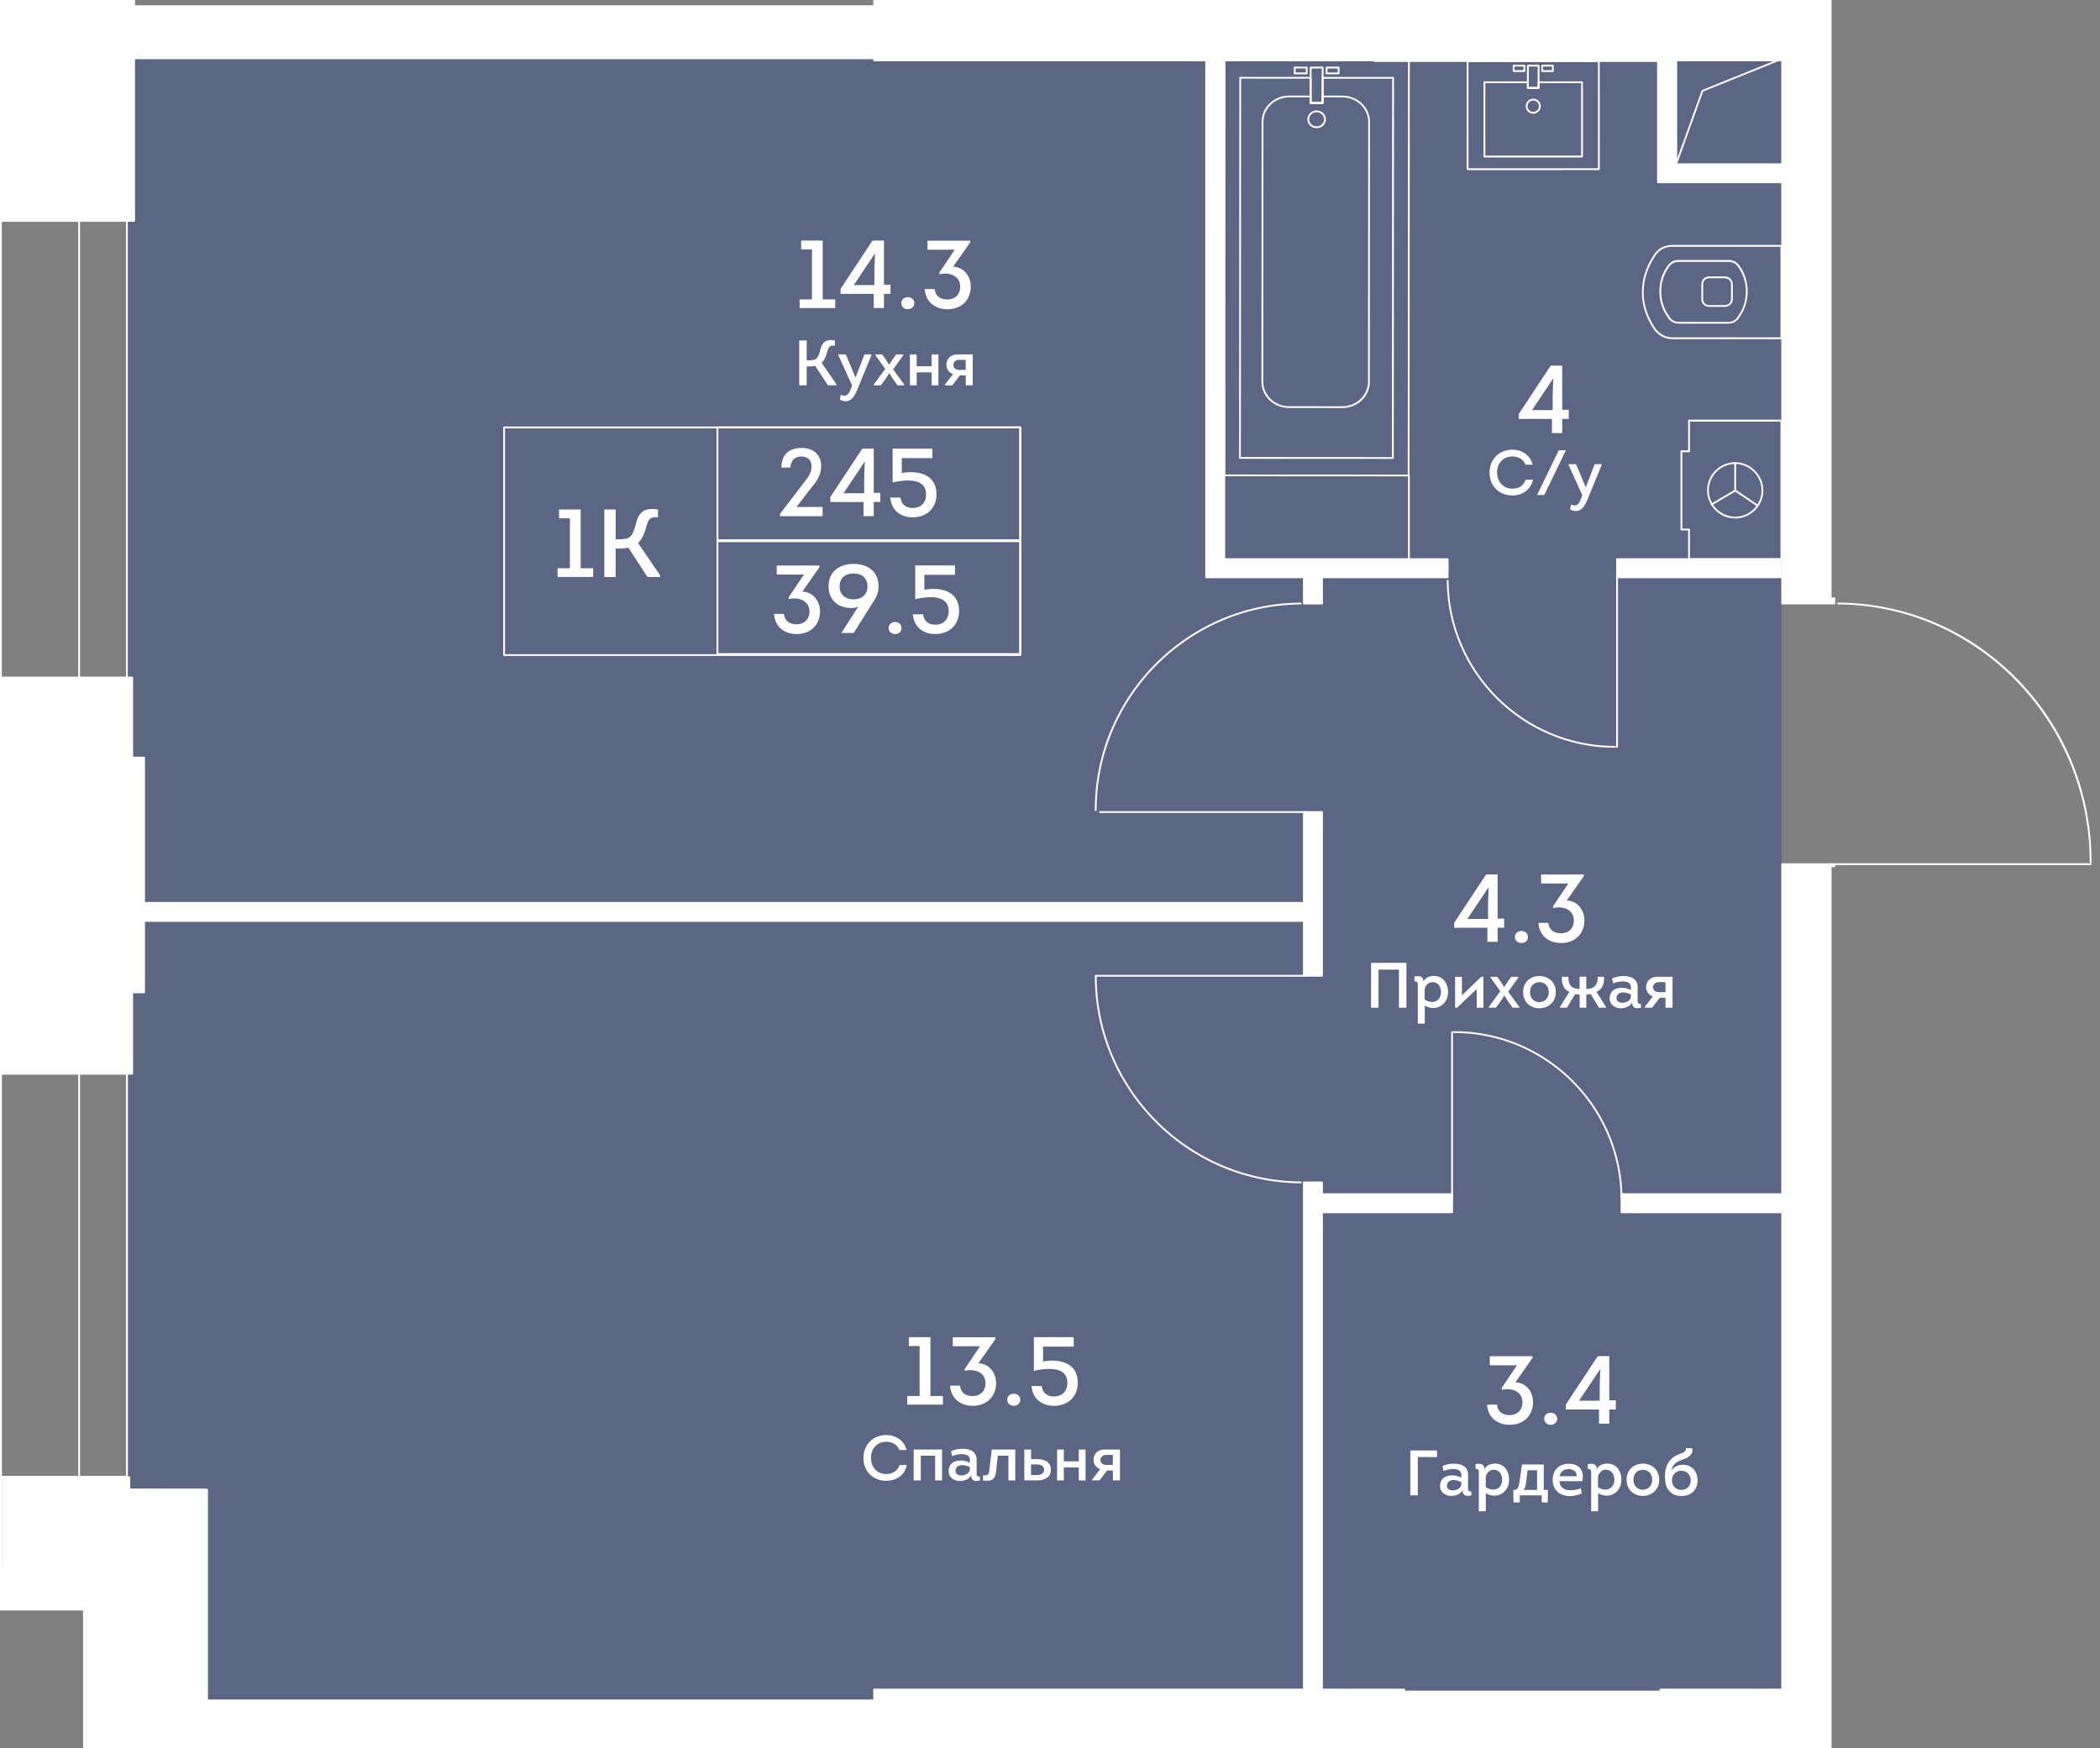 <svg viewBox="0 0 600.53 500" xmlns="http://www.w3.org/2000/svg"><rect x="0" y="0" width="600.53" height="500" fill="#808080" stroke="none"/><clipPath id="a"><path d="M600.53 170.88h-76.77V0H0v460.55h23.76V500h500V247.97h76.77z"/></clipPath><clipPath id="b"><path d="M-19.69-2377.44h1734.37v3573.38H-19.69z"/></clipPath><clipPath id="c"><path d="M-19.69-2377.44h1734.37v3573.38H-19.69z"/></clipPath><path d="M36.16 7.18h473.31v479.56H36.16z" fill="#425688" opacity=".6"/><g clip-path="url(#a)"><g clip-path="url(#b)" fill="#fff"><path clip-path="url(#c)" d="M493.51 87.76h-4.74c-1.31 0-2.24-.94-2.24-2.28v-4.14c0-1.35.92-2.29 2.24-2.29h4.74c.11 0 .19.05.23.08 1.09.2 1.79 1.07 1.79 2.21v4.14c0 1.14-.71 2.01-1.81 2.21-.02.01-.1.07-.21.07m-.04-8.19h-4.7c-1.02 0-1.72.71-1.72 1.77v4.14c0 1.06.69 1.77 1.72 1.77h4.74c-.01-.02.04-.04.1-.06.87-.16 1.4-.81 1.4-1.7v-4.14c0-.9-.53-1.55-1.39-1.7h-.02c-.05-.04-.1-.06-.13-.08"/><path clip-path="url(#c)" d="M509.42 96.99H478.3c-1.94 0-3.67-.81-4.9-2.28a.249.249 0 0 1-.16-.11c-2.43-3.46-3.71-7.23-3.71-10.91v-.37c.06-3.74 1.34-7.5 3.71-10.87 1.15-1.53 2.97-2.4 4.99-2.4h31.19c.14 0 .26.11.26.26v26.42c-.01.15-.12.26-.26.26m-35.83-2.79c.05.02.1.05.14.09a5.783 5.783 0 0 0 4.57 2.18h30.86v-25.9h-30.94c-1.85 0-3.52.8-4.57 2.18-2.36 3.36-3.61 7.12-3.61 10.85v.09c0 3.54 1.23 7.17 3.55 10.51"/><path clip-path="url(#c)" d="M494.22 92.56H480.1c-1.25 0-2.19-.47-2.97-1.46a.55.55 0 0 1-.09-.07c-.03-.02-.04-.05-.06-.08-.03-.06-.03-.11-.04-.15-1.59-2.17-2.41-4.68-2.41-7.44s.82-5.27 2.43-7.49c0-.01 0-.01.01-.01.78-1.02 1.73-1.5 2.99-1.5h14.38c1.26 0 2.21.48 3 1.5 1.62 2.21 2.43 4.72 2.43 7.49 0 2.76-.82 5.29-2.43 7.49.02 0 .02.06-.01.11-.01.03-.03.05-.05.07s-.06.05-.09.07c-.79 1.01-1.73 1.47-2.97 1.47m-16.76-1.86c.02.02.04.03.06.05.67.89 1.5 1.3 2.59 1.3h14.11c1.09 0 1.92-.41 2.59-1.3.01-.02.03-.03.05-.05.01-.04.02-.09.05-.14 1.56-2.12 2.35-4.54 2.35-7.19s-.79-5.07-2.33-7.18c-.68-.89-1.49-1.29-2.58-1.29h-14.38c-1.08 0-1.9.41-2.58 1.29a11.961 11.961 0 0 0-2.33 7.17c0 2.65.79 5.06 2.34 7.18.03.06.05.11.06.16m19.77.35c-.01.01-.01.02-.02.03.01-.02.01-.02.02-.03m5.32 53.78c-.05 0-.1-.02-.14-.05l-6.33-4.29a.258.258 0 0 1-.07-.36c.08-.11.25-.15.36-.07l6.34 4.29c.12.08.15.24.07.36-.07.07-.15.12-.23.12"/><path clip-path="url(#c)" d="M496.21 140.54c-.14 0-.26-.11-.26-.26v-7.85c0-.14.11-.26.26-.26.14 0 .26.11.26.26v7.85c0 .14-.11.26-.26.26"/><path clip-path="url(#c)" d="M489.48 144.5a.26.26 0 0 1-.22-.12.273.273 0 0 1 .09-.36l6.73-3.95c.11-.08.28-.04.35.09.07.12.04.28-.09.36l-6.73 3.95c-.04.02-.08.03-.13.03"/><path clip-path="url(#c)" d="M496.21 148.26c-4.44 0-8.04-3.61-8.04-8.04s3.61-8.04 8.04-8.04c4.36 0 8.04 3.68 8.04 8.04.01 4.43-3.6 8.04-8.04 8.04m0-15.57c-4.15 0-7.53 3.38-7.53 7.53s3.38 7.53 7.53 7.53 7.53-3.38 7.53-7.53c0-4.08-3.44-7.53-7.53-7.53"/><path clip-path="url(#c)" d="M509.42 160.17h-26.41c-.14 0-.26-.12-.26-.26v-8.23h-1.92c-.14 0-.26-.12-.26-.26v-22.37c0-.14.11-.26.26-.26h1.92v-8.52c0-.14.11-.26.26-.26h26.41c.14 0 .26.11.26.26v39.63c-.01.16-.12.27-.26.27m-26.15-.51h25.89v-39.11h-25.89v8.52c0 .14-.11.26-.26.26h-1.92v21.85h1.92c.14 0 .26.12.26.26zM452.41 45.03H424.5c-.14 0-.26-.12-.26-.26V23.52c0-.07.03-.13.08-.18s.11-.07.18-.07h12.42c.14 0 .25.11.25.25l.01 1.37h2.55v-1.37c0-.14.11-.25.26-.25h12.42c.14 0 .26.11.26.25v21.25c0 .14-.11.26-.26.26m-27.65-.52h27.4V23.78h-11.91v1.37c0 .14-.11.26-.26.26h-3.07c-.14 0-.26-.12-.26-.26v-1.37h-11.91v20.73zm11.16-23.92h-3.06c-.14 0-.26-.11-.26-.26v-1.57c0-.14.11-.25.26-.25h3.06c.14 0 .26.11.26.25v1.57c0 .14-.12.26-.26.26m-2.81-.52h2.55v-1.05h-2.55zm10.95.52h-3.07a.25.25 0 0 1-.25-.26v-1.57c0-.14.11-.25.25-.25h3.07c.14 0 .26.11.26.25v1.57c0 .14-.12.26-.26.26m-2.81-.52h2.55v-1.05h-2.55z"/><path clip-path="url(#c)" d="M438.46 32.51a2.145 2.145 0 0 1 0-4.29 2.145 2.145 0 0 1 0 4.29m0-3.76c-.9 0-1.63.73-1.63 1.62 0 .9.73 1.63 1.63 1.63s1.63-.74 1.63-1.63c-.01-.89-.74-1.62-1.63-1.62"/><path clip-path="url(#c)" d="M419.69 48.65a.25.25 0 0 1-.18-.08.25.25 0 0 1-.08-.18l-.01-30.91c0-.07.03-.13.08-.18a.25.25 0 0 1 .18-.08h37.54c.14 0 .25.12.25.26l.01 30.9c0 .14-.11.26-.26.26zm.25-30.91v30.39l37.02-.01V17.74z"/><path clip-path="url(#c)" d="M439.99 25.41h-3.07c-.14 0-.26-.12-.26-.26v-6.39c0-.07.03-.13.08-.18s.11-.07.18-.07h3.07c.14 0 .26.11.26.25v6.39c0 .14-.11.26-.26.26m-2.81-.52h2.55v-5.87h-2.55zm-34.35 111.34-52.76-.03a.25.25 0 0 1-.18-.08.25.25 0 0 1-.08-.18l.08-118.7c0-.07.02-.13.07-.18a.25.25 0 0 1 .18-.08l52.76.04c.14 0 .26.12.26.26l-.08 118.7c0 .14-.11.25-.25.25m-52.5-.54 52.24.03.07-118.18-52.24-.04z"/><path clip-path="url(#c)" d="M376.51 36.66c-1.47 0-2.66-1.13-2.66-2.54.01-1.4 1.2-2.54 2.66-2.54 1.46.01 2.66 1.14 2.66 2.54s-1.19 2.54-2.66 2.54m-2.14-2.54c0 1.11.96 2.02 2.14 2.02s2.14-.91 2.14-2.02-.96-2.02-2.14-2.03c-1.17.01-2.14.92-2.14 2.03m-.69-12.87h-3.44c-.14 0-.26-.12-.26-.26v-1.67c0-.07.03-.14.08-.19s.11-.07.18-.07l3.44.01c.07 0 .13.03.19.07.05.05.07.11.07.19V21c0 .13-.12.25-.26.25m-3.18-.52h2.92v-1.15l-2.92-.01zm12.3.52h-3.44c-.14 0-.26-.12-.26-.26v-1.67c0-.14.11-.26.26-.26h3.44c.14 0 .25.11.25.26V21c.01.14-.1.25-.25.25m-3.18-.51h2.92v-1.15h-2.92z"/><path clip-path="url(#c)" d="M383.82 116.69h-.01l-15.17-.01c-2.11 0-4.09-.78-5.59-2.2s-2.32-3.31-2.32-5.33l.05-74.3c0-2.01.83-3.91 2.32-5.33 1.5-1.41 3.48-2.19 5.59-2.19h6.1c.07 0 .13.03.18.08s.08.11.08.18v1.61l2.92.01V27.6c0-.14.11-.26.26-.26h5.64c4.36.01 7.91 3.39 7.9 7.54l-.04 74.31c0 2.01-.83 3.91-2.33 5.33-1.49 1.4-3.47 2.17-5.58 2.17m-15.13-88.85c-1.97 0-3.83.73-5.23 2.06-1.39 1.32-2.16 3.08-2.16 4.95l-.05 74.3c0 1.87.77 3.63 2.16 4.96 1.4 1.33 3.26 2.06 5.23 2.06l15.17.01h.01c1.97 0 3.83-.72 5.23-2.06 1.39-1.32 2.16-3.08 2.16-4.95h.26-.26l.05-74.31c0-3.87-3.31-7.01-7.39-7.02h-5.38v1.61c0 .07-.03.13-.08.18s-.11.07-.18.07l-3.44-.01c-.14 0-.26-.11-.26-.25v-1.61h-5.84z"/><path clip-path="url(#c)" d="m398.31 131.23-43.71-.02a.25.25 0 0 1-.18-.08.25.25 0 0 1-.08-.18l.07-108.71c0-.14.11-.26.26-.26l20.14.01c.07 0 .13.03.18.08.05.04.07.11.07.18l-.01 6.94 2.93.01v-6.94c0-.07.03-.14.08-.18a.25.25 0 0 1 .18-.08l20.14.01c.07 0 .13.03.18.08.05.04.08.11.08.18l-.07 108.71c-.01.14-.12.25-.26.25m-43.46-.54 43.19.03.07-108.2-19.62-.01-.01 6.93c0 .07-.02.14-.07.19s-.11.07-.18.07l-3.44-.01c-.14 0-.26-.11-.26-.26l.01-6.93-19.62-.01z"/><path clip-path="url(#c)" d="M378.23 29.7h-3.44a.25.25 0 0 1-.18-.08.25.25 0 0 1-.08-.18l.01-10.12c0-.14.11-.26.26-.26h3.44c.07 0 .13.03.18.08.05.04.08.11.08.18l-.01 10.12c0 .14-.11.26-.26.26m-3.18-.51h2.92l.01-9.6h-2.92zm27.85 130.92c-.14 0-.26-.11-.26-.26V135.9c0-.14.11-.26.26-.26.14 0 .26.12.26.26v23.95c0 .15-.12.26-.26.26m2.78 376.42h-40.26v-42.64h40.26zm-35.08-5.17h29.91v-32.29H370.6zM520.73 52.15h-46.6V-35.4h46.6zm-41.43-5.18h36.25v-77.19H479.3zM58.87 486.28H250.2v14.91H58.87zm465.27-22.36h20.07v14.91h-20.07zM36.5 1.75h213.69v14.91H36.5z"/><path clip-path="url(#c)" d="M399.21 483.72h81.86V501h-81.86zM393-.92h82.6v18.38H393zM40.02 258.2h335.44v5.18H40.02zm332.85-95.7h5.18v10.09h-5.18z"/><path clip-path="url(#c)" d="M372.87 232.23h5.18v46.83h-5.18zm0 105.91h5.18v145.59h-5.18zm41.1-173.05h-69.05V14.16h5.17v145.75h63.88zm48.46-5.18h46.77v5.18h-46.77z"/><path clip-path="url(#c)" d="M375.77 341.5h39.48v5.18h-39.48zm87.93 0h46.59v5.18H463.7zm57.03-289.1h-46.6c-.14 0-.26-.11-.26-.25V17.71H393c-.14 0-.26-.11-.26-.26V-.92c0-.14.11-.26.26-.26h80.86V-35.4c0-.14.11-.26.26-.26h46.6c.14 0 .26.11.26.26v87.55c.01.14-.1.25-.25.25m-46.34-.51h46.09v-87.03h-46.09V-.91c0 .14-.11.25-.26.25h-80.86V17.2h80.86c.14 0 .26.11.26.25zm41.17-4.66H479.3c-.14 0-.26-.11-.26-.25v-77.19c0-.14.11-.26.26-.26h36.25c.14 0 .26.11.26.26v77.19c0 .13-.11.25-.25.25m-36-.52h35.73v-76.68h-35.73zM250.19 501.45H58.87c-.14 0-.26-.12-.26-.26v-14.91c0-.14.11-.26.26-.26H250.2c.14 0 .26.12.26.26v14.91c-.01.14-.12.26-.27.26m-191.07-.52h190.81v-14.39H59.12zm485.09-21.85h-20.07a.25.25 0 0 1-.25-.26v-14.9c0-.14.11-.26.25-.26h20.07c.14 0 .26.11.26.26v14.9c0 .14-.11.26-.26.26m-19.81-.51h19.56v-14.39H524.4zM250.19 16.92H36.5c-.14 0-.26-.11-.26-.26V1.75c0-.14.11-.25.26-.25h213.69c.14 0 .26.11.26.25v14.91c0 .14-.11.26-.26.26M36.76 16.4h213.18V2.01H36.76zm416.97 718.1h-93.18c-.14 0-.26-.11-.26-.26v-5.18c0-.14.11-.26.26-.26h4.15V502.17c0-.14.11-.26.25-.26h.2v-8.02c0-.14.11-.26.26-.26h33.53v-9.91c0-.14.11-.26.26-.26h81.86c.14 0 .25.11.25.26V501c0 .14-.11.25-.25.25h-75.14v35.27c0 .14-.11.26-.25.26h-29.08v55.36h57.26c.14 0 .26.11.26.26v5.18c0 .14-.11.26-.26.26h-57.26V728.8h77.14c.14 0 .26.12.26.26v5.18c0 .15-.12.26-.26.26m-92.92-.51h92.66v-4.66h-77.13c-.14 0-.26-.11-.26-.26V597.59c0-.14.11-.26.26-.26h57.25v-4.66h-57.25c-.14 0-.26-.12-.26-.26v-55.88c0-.14.11-.26.26-.26h29.08V501c0-.14.11-.26.26-.26h75.13v-16.77h-81.34v9.91c0 .14-.11.25-.26.25h-33.53v8.02c0 .14-.11.26-.26.26h-.2v226.64c0 .14-.11.26-.26.26h-4.15zm9.58-4.66h-.25a.25.25 0 0 1-.25-.26V597.59c0-.14.11-.26.25-.26h.25c.14 0 .26.11.26.26v131.48c-.01.14-.12.26-.26.26m0-136.66h-.25c-.14 0-.25-.12-.25-.26v-55.88c0-.14.11-.26.25-.26h.25c.14 0 .26.11.26.26v55.88c-.01.14-.12.26-.26.26m30.11-61.05h-29.91c-.14 0-.26-.12-.26-.26v-32.29c0-.14.11-.26.26-.26h28.62c.14 0 .26.11.26.26v1.68h1.03c.14 0 .25.11.25.26v30.35c0 .14-.11.26-.25.26m-29.65-.52h29.39v-29.84h-1.03c-.14 0-.26-.11-.26-.25v-1.69h-28.1zm7.2-358.25h-5.18c-.14 0-.26-.12-.26-.26v-7.25h-27.69c-.14 0-.26-.11-.26-.25V14.16c0-.14.11-.25.26-.25h5.18c.14 0 .26.11.26.25v145.49h63.62c.14 0 .26.11.26.26v5.18c0 .14-.11.25-.26.25h-35.67v7.25c0 .14-.12.26-.26.26m-4.92-.51h4.66v-7.25c0-.14.11-.26.26-.26h35.67v-4.66H350.1c-.14 0-.26-.11-.26-.25V14.42h-4.66v150.41h27.69c.14 0 .26.11.26.26zm4.92 106.97h-5.18c-.14 0-.26-.12-.26-.26v-15.42H40.01c-.14 0-.26-.11-.26-.26v-5.18c0-.14.11-.25.26-.25h332.6v-25.72c0-.14.11-.26.26-.26h5.18c.14 0 .26.12.26.26v46.83c0 .14-.12.26-.26.26m-4.92-.51h4.66v-46.31h-4.66v25.72c0 .14-.11.26-.26.26H40.27v4.66h332.6c.14 0 .26.11.26.25z"/><path clip-path="url(#c)" d="M378.05 483.98h-5.18c-.14 0-.26-.12-.26-.26V338.14c0-.14.11-.26.26-.26h5.18c.14 0 .26.11.26.26v3.11h36.94c.14 0 .26.12.26.26v5.18c0 .14-.11.26-.26.26h-36.94v136.79c0 .12-.12.24-.26.24m-4.92-.52h4.66V346.68c0-.14.11-.26.26-.26h36.94v-4.66h-36.94c-.14 0-.26-.11-.26-.26v-3.11h-4.66zm136.06-318.11h-46.76c-.14 0-.26-.12-.26-.26v-5.18c0-.14.11-.26.26-.26h46.76c.14 0 .26.12.26.26v5.18c0 .14-.12.26-.26.26m-46.51-.52h46.25v-4.66h-46.25zm47.61 182.11H463.7c-.14 0-.26-.12-.26-.26v-5.18c0-.14.11-.26.26-.26h46.59c.14 0 .25.12.25.26v5.18c0 .14-.11.26-.25.26m-46.33-.52h46.07v-4.66h-46.07zM544 463.56c-.15 0-.26-.11-.26-.26V390c0-.14.11-.26.26-.26.14 0 .26.12.26.26v73.3c0 .15-.12.26-.26.26"/><path clip-path="url(#c)" d="M618 462.44c-.14 0-.26-.11-.26-.26-.28-39.67-33.32-71.92-73.66-71.92H544c-.14 0-.26-.12-.26-.26s.11-.26.26-.26h.08c19.7 0 38.25 7.51 52.24 21.15 14.01 13.67 21.8 31.88 21.94 51.28 0 .15-.11.27-.26.27zm-155.57-248.6c-.14 0-.26-.11-.26-.26v-48.45c0-.14.11-.26.26-.26.14 0 .26.11.26.26v48.45c0 .15-.12.26-.26.26m-.62 0c-26.34 0-47.9-21.41-48.09-47.76 0-.14.11-.25.26-.25.14 0 .26.11.26.25.18 26.06 21.52 47.24 47.57 47.24.14-.01.32.1.32.26-.01.16-.15.25-.32.26m-88.84 65.47h-59.63c-.14 0-.26-.11-.26-.26 0-.14.11-.26.26-.26h59.63c.14 0 .26.12.26.26 0 .15-.11.26-.26.26"/><path clip-path="url(#c)" d="M371.95 338.39c-32.49-.23-58.9-26.85-58.86-59.34 0-.14.11-.26.26-.26.14 0 .26.12.26.26-.04 32.21 26.14 58.59 58.35 58.82.14 0 .26.12.26.26-.01.15-.13.26-.27.26m1.02-105.91h-58.39c-.14 0-.26-.11-.26-.26 0-.14.11-.26.26-.26h58.39c.14 0 .26.12.26.26 0 .15-.11.26-.26.26m-59.63-.55c-.14 0-.26-.11-.26-.26-.04-32.49 26.37-59.11 58.86-59.33.14 0 .26.11.26.26a.25.25 0 0 1-.25.26c-32.21.22-58.39 26.61-58.35 58.82 0 .13-.11.25-.26.25m284.51 15.46h-73.3a.25.25 0 0 1-.25-.26c0-.14.11-.26.25-.26h73.3c.14 0 .26.12.26.26s-.12.26-.26.26m0-.54c-.15 0-.26-.11-.26-.26.04-40.39-32.22-73.47-71.92-73.75-.14 0-.26-.11-.26-.26s.12-.25.26-.25h.01c19.4.13 37.61 7.93 51.27 21.94 13.67 14.01 21.18 32.6 21.16 52.33 0 .14-.12.25-.26.25M463.7 342.91c-.14 0-.26-.11-.26-.26-.18-26.06-21.51-47.24-47.57-47.24-.14.01-.32-.09-.32-.26 0-.16.15-.25.32-.25 26.34 0 47.9 21.41 48.09 47.75 0 .15-.12.26-.26.26zm-48.45.96c-.14 0-.26-.11-.26-.26v-48.45c0-.14.11-.26.26-.26.14 0 .26.11.26.26v48.45c0 .14-.12.26-.26.26M58.65 559.22H36.29c-.14 0-.26-.12-.26-.26v-14.91c0-.14.11-.26.26-.26h7.2V441.2h-7.2c-.14 0-.26-.12-.26-.26v-14.91c0-.14.11-.26.26-.26h22.36c.14 0 .26.12.26.26v132.94c0 .13-.11.25-.26.25m-22.1-.51H58.4V426.29H36.55v14.39h7.2c.14 0 .26.12.26.26v103.12c0 .14-.11.26-.26.26h-7.2zm-.26-341.14H22.62c-.14 0-.26-.12-.26-.26v-418.68c0-.14.11-.26.26-.26h13.67c.14 0 .26.11.26.26v418.68c0 .14-.11.26-.26.26m-13.41-.52h13.15v-418.17H22.88z"/><path clip-path="url(#c)" d="M36.29 441.2H22.62c-.14 0-.26-.12-.26-.26V283.16c0-.14.11-.26.26-.26h13.67c.14 0 .26.11.26.26v157.78c0 .14-.11.26-.26.26m-13.41-.52h13.15V283.41H22.88zM479.3 47.23c-.02 0-.03 0-.05-.01a.257.257 0 0 1-.21-.25V17.15c0-.07.03-.13.08-.18a.25.25 0 0 1 .18-.08l29.09.13c.12 0 .23.08.26.21.02.12-.05.24-.16.28l-21.44 8.66-7.51 20.88c-.03.11-.13.18-.24.18m.26-29.82v28.07l7.05-19.59c.03-.07.08-.13.15-.16l20.32-8.2zM8.96 283.42a.25.25 0 0 1-.18-.08l-1.24-1.24c-.1-.1-.1-.26 0-.36s.26-.1.36 0l1.24 1.24c.1.1.1.26 0 .36-.05.05-.12.08-.18.08"/><path clip-path="url(#c)" d="m990.44 1186.63-100.63-1.25c-.14 0-.26-.11-.26-.25v-55.65h-80.24v55.65c0 .14-.11.25-.26.25h-93.18c-.14 0-.25-.11-.25-.25v-9.69H598.1v10.93c0 .14-.11.26-.26.26H488.52c-.14 0-.26-.12-.26-.26v-10.93H348.38v10.93c0 .14-.11.26-.26.26H238.8c-.14 0-.25-.12-.25-.26v-10.93H99.91v10.93c0 .14-.11.26-.26.26H-10.92c-.15 0-.26-.12-.26-.26v-69.57c0-.14.11-.25.26-.25H0V790.31h-10.92c-.15 0-.26-.11-.26-.26V679.48c0-.14.11-.26.26-.26H0V531.63c0-.14.11-.25.26-.25h30.8v-77.76H.26c-.15 0-.26-.11-.26-.26V305.77h-10.92a.25.25 0 0 1-.26-.25V194.95c0-.14.11-.26.26-.26H0v-373.44h-10.92c-.15 0-.26-.11-.26-.26v-110.57c0-.14.11-.26.26-.26H0v-332.44h-10.92c-.15 0-.26-.11-.26-.26v-53.42c0-.15.11-.26.26-.26h56.89v-98.87h-56.89c-.15 0-.26-.11-.26-.26v-53.42c0-.14.11-.26.26-.26H0v-131.18h-10.92c-.15 0-.26-.11-.26-.26v-109.33c0-.14.11-.26.26-.26H0v-367.23h-10.92c-.15 0-.26-.11-.26-.26v-109.33c0-.07.03-.13.08-.18a.25.25 0 0 1 .18-.08H0v-388.35h-10.92c-.15 0-.26-.11-.26-.26v-110.57c0-.15.11-.26.26-.26H0v-253.3h-10.92c-.15 0-.26-.12-.26-.26v-65.48c0-.14.11-.26.26-.26H99.79c.14 0 .26.12.26.26v10.92h196.4v-10.92c0-.14.11-.26.26-.26h109.97c.14 0 .26.12.26.26v10.92H596.6v-10.92c0-.14.11-.26.26-.26h61.87c.14 0 .26.12.26.26v30.8h83.96v-30.8c0-.14.11-.26.26-.26h59.63c.14 0 .26.12.26.26v10.92h220.63v-10.92c0-.14.11-.26.26-.26h111.62c.14 0 .26.12.26.26v10.92h171.37v-10.92c0-.14.11-.26.26-.26h107.62c.14 0 .25.12.25.26v10.92h176.54v-10.92c0-.14.11-.26.25-.26h110.17c.14 0 .26.12.26.26v65.49c0 .14-.11.26-.26.26h-10.92v245.57h10.92c.14 0 .26.11.26.26v110.83c0 .15-.11.26-.26.26h-10.92v147.58c0 .15-.11.26-.26.26h-30.8v76.51h30.8c.14 0 .26.11.26.26v148.83h10.92c.14 0 .26.12.26.26v110.57c0 .15-.11.26-.26.26h-10.92v367.23h10.92c.14 0 .26.12.26.26v110.57c0 .15-.11.26-.26.26h-10.92v131.18h10.92c.14 0 .26.11.26.26v67.09c0 .14-.11.26-.26.26h-34.53v85.21h34.53c.14 0 .26.11.26.26V-630c0 .14-.11.26-.26.26h-10.92v343.62h10.92c.14 0 .26.11.26.26v110.57c0 .14-.11.26-.26.26h-10.92v369.71h10.92c.14 0 .26.12.26.26v110.57c0 .14-.11.25-.26.25h-10.92v147.59c0 .14-.11.26-.26.26h-30.8v77.76h30.8c.14 0 .26.11.26.25V679.2h10.92c.14 0 .26.12.26.26v110.57c0 .14-.11.26-.26.26h-10.92v330.28h10.92c.14 0 .26.11.26.26v65.53c0 .14-.11.26-.26.26h-110.57c-.14 0-.26-.12-.26-.26v-10.93h-131.18v10.93c0 .14-.11.26-.26.26h-109.33c-.14 0-.26-.12-.26-.26v-10.93h-132.42v10.93c0 .14-.11.26-.26.26h-109.33c-.14 0-.25-.12-.25-.26v-10.93H990.7v10.93c0 .07-.03.13-.08.18-.05.06-.11.09-.18.09m601.57-.52h110.05v-65.01h-10.92c-.14 0-.25-.11-.25-.25v-330.8c0-.14.11-.26.25-.26h10.92V679.74h-10.92c-.14 0-.25-.12-.25-.26V531.89h-30.81a.25.25 0 0 1-.25-.26v-78.27c0-.14.11-.26.25-.26h30.81V305.52c0-.14.11-.26.25-.26h10.92V195.21h-10.92a.25.25 0 0 1-.25-.26v-370.23c0-.15.11-.26.25-.26h10.92V-285.6h-10.92c-.14 0-.25-.12-.25-.26V-630c0-.15.11-.26.25-.26h10.92v-65.33h-34.53a.25.25 0 0 1-.25-.26v-85.72c0-.14.11-.26.25-.26h34.53v-66.57h-10.92a.25.25 0 0 1-.25-.26v-131.69c0-.14.11-.26.25-.26h10.92v-110.05h-10.92a.25.25 0 0 1-.25-.26v-367.75c0-.15.11-.26.25-.26h10.92v-110.05h-10.92c-.14 0-.25-.12-.25-.26v-148.83h-30.81a.25.25 0 0 1-.25-.26v-77.03c0-.15.11-.26.25-.26h30.81v-147.58c0-.15.11-.26.25-.26h10.92v-110.32h-10.92c-.14 0-.25-.11-.25-.25v-246.09c0-.15.11-.26.25-.26h10.92v-64.97h-109.65v10.92c0 .15-.11.26-.26.26H1415.1c-.15 0-.26-.11-.26-.26v-10.92h-107.1v10.92c0 .15-.11.26-.26.26H1135.6c-.15 0-.26-.11-.26-.26v-10.92h-111.1v10.92c0 .15-.11.26-.26.26H802.84c-.14 0-.26-.11-.26-.26v-10.92h-59.12v30.8c0 .15-.11.26-.26.26h-84.48a.25.25 0 0 1-.25-.26v-30.8h-61.35v10.92c0 .15-.11.26-.26.26H406.67a.25.25 0 0 1-.25-.26v-10.92H296.97v10.92c0 .15-.11.26-.26.26H99.79c-.15 0-.26-.11-.26-.26v-10.92h-110.2v64.96H.26c.14 0 .26.12.26.26v253.81c0 .15-.11.26-.26.26h-10.92V-1936H.26c.14 0 .26.11.26.26v388.87c0 .07-.03.13-.08.18a.25.25 0 0 1-.18.08h-10.92v108.81H.26c.14 0 .26.11.26.26v367.75c0 .15-.11.26-.26.26h-10.92v108.81H.26c.14 0 .26.11.26.26v131.69c0 .15-.11.26-.26.26h-10.92v52.9h56.89c.14 0 .26.11.26.26v99.39c0 .14-.11.26-.26.26h-56.89v52.9H.26c.14 0 .26.11.26.26v332.96c0 .15-.11.26-.26.26h-10.92v110.05H.26c.14 0 .26.11.26.26v373.96c0 .14-.11.26-.26.26h-10.92v110.05H.26c.14 0 .26.11.26.26V453.1h30.8c.14 0 .26.12.26.26v78.27c0 .14-.11.26-.26.26H.52v147.58c0 .14-.11.26-.26.26h-10.92v110.05H.26c.14 0 .26.12.26.26v326.75c0 .15-.11.26-.26.26h-10.92v69.06H99.4v-10.92c0-.14.11-.26.25-.26H238.8c.15 0 .26.11.26.26v10.92h108.82v-10.92c0-.14.11-.26.25-.26h140.39c.14 0 .26.11.26.26v10.92h108.81v-10.92c0-.14.11-.26.26-.26h118.03c.14 0 .26.11.26.26v9.68h92.67v-55.65c0-.14.11-.26.25-.26h80.76c.14 0 .26.11.26.26v55.65l100.12 1.24v-10.92c0-.14.11-.26.26-.26h118.03c.15 0 .26.11.26.26v10.92h108.82v-10.92c0-.14.11-.26.25-.26h132.94c.15 0 .26.11.26.26v10.92h108.81v-10.92c0-.14.11-.26.26-.26h131.69c.15 0 .26.11.26.26v10.92z"/><path clip-path="url(#c)" d="M43.74 452.38h-32.3c-.14 0-.26-.11-.26-.26v-11.18c0-.14.11-.26.26-.26h32.3c.14 0 .25.12.25.26v11.18a.25.25 0 0 1-.25.26m-32.04-.52h31.78v-10.67H11.7z"/><path clip-path="url(#c)" d="M43.74 533.13H32.56c-.14 0-.26-.12-.26-.26v-80.75c0-.14.11-.26.26-.26h11.18c.14 0 .25.12.25.26v80.75a.25.25 0 0 1-.25.26m-10.92-.52h10.66v-80.24H32.82zm-10.2-10.66H-2.23c-.03.01-.11-.02-.15-.05h-.01v-.01h-.01v-.01h-.01l-.01-.01-.01-.01h-.01v-.01c-.01 0-.01 0-.01-.01a.241.241 0 0 1-.07-.17v-58.4c0-.05.02-.1.05-.14v-.01a.55.55 0 0 1 .09-.07h.01c.03-.01.08-.03.07-.03.02 0 .03-.01.04 0h24.89c0-.02.04.01.07.03h.01c.03.02.06.04.09.07v.01c.03.04.05.09.05.14v58.42c0 .02 0 .03-.01.05a.3.3 0 0 1-.04.1v.01c-.02.03-.05.06-.08.07-.01.03-.06.04-.1.03m-24.45-.51h24.06L10.2 493.16l-12.03 28.28zm12.31-28.94 11.89 27.92v-55.86zm-12.45-27.93v55.86L9.92 492.5l-11.89-27.93zm.14-1.01 12.03 28.28 12.03-28.28H-1.83z"/><path clip-path="url(#c)" d="M.26 533.13h-7.45c-.14 0-.26-.11-.26-.26v-80.75c0-.14.11-.26.26-.26H.26c.14 0 .26.11.26.26 0 .14-.11.25-.26.25h-7.2v80.24h7.2c.14 0 .26.12.26.26 0 .15-.12.26-.26.26"/><path clip-path="url(#c)" d="M.26 536.86h-11.18c-.14 0-.26-.11-.26-.26v-88.21c0-.14.11-.26.26-.26H.26c.14 0 .26.12.26.26s-.11.26-.26.26h-10.92v87.69H.26c.14 0 .26.12.26.26 0 .15-.12.26-.26.26m43.48-84.48h-32.3c-.14 0-.26-.11-.26-.26v-11.18c0-.14.11-.26.26-.26h32.3c.14 0 .25.12.25.26v11.18a.25.25 0 0 1-.25.26m-32.04-.52h31.78v-10.67H11.7z"/><path clip-path="url(#c)" d="M43.74 533.13H32.56c-.14 0-.26-.12-.26-.26v-80.75c0-.14.11-.26.26-.26h11.18c.14 0 .25.12.25.26v80.75a.25.25 0 0 1-.25.26m-10.92-.52h10.66v-80.24H32.82zM7.72 294.6H-3.47c-.14 0-.26-.12-.26-.26v-88.21c0-.14.11-.26.26-.26H7.72c.14 0 .25.11.25.26v88.21c0 .14-.11.26-.25.26m-10.93-.52H7.46v-87.69H-3.21z"/><path clip-path="url(#c)" d="M43.74 533.13H32.56c-.14 0-.26-.12-.26-.26v-80.75c0-.14.11-.26.26-.26h11.18c.14 0 .25.12.25.26v80.75a.25.25 0 0 1-.25.26m-10.92-.52h10.66v-80.24H32.82zm-10.2-10.66H-2.23c-.03.01-.11-.02-.15-.05h-.01v-.01h-.01v-.01h-.01l-.01-.01-.01-.01h-.01v-.01c-.01 0-.01 0-.01-.01a.241.241 0 0 1-.07-.17v-58.4c0-.05.02-.1.05-.14v-.01a.55.55 0 0 1 .09-.07h.01c.03-.01.08-.03.07-.03.02 0 .03-.01.04 0h24.89c0-.02.04.01.07.03h.01c.03.02.06.04.09.07v.01c.03.04.05.09.05.14v58.42c0 .02 0 .03-.01.05a.3.3 0 0 1-.04.1v.01c-.02.03-.05.06-.08.07-.01.03-.06.04-.1.03m-24.45-.51h24.06L10.2 493.16l-12.03 28.28zm12.31-28.94 11.89 27.92v-55.86zm-12.45-27.93v55.86L9.92 492.5l-11.89-27.93zm.14-1.01 12.03 28.28 12.03-28.28H-1.83z"/><path clip-path="url(#c)" d="M.26 533.13h-7.45c-.14 0-.26-.11-.26-.26v-80.75c0-.14.11-.26.26-.26H.26c.14 0 .26.11.26.26 0 .14-.11.25-.26.25h-7.2v80.24h7.2c.14 0 .26.12.26.26 0 .15-.12.26-.26.26"/><path clip-path="url(#c)" d="M.26 536.86h-11.18c-.14 0-.26-.11-.26-.26v-88.21c0-.14.11-.26.26-.26H.26c.14 0 .26.12.26.26s-.11.26-.26.26h-10.92v87.69H.26c.14 0 .26.12.26.26 0 .15-.12.26-.26.26m36.03-114.3H.26c-.14 0-.26-.11-.26-.25V305.52c0-.14.11-.26.26-.26h36.03c.14 0 .26.12.26.26v116.79c0 .14-.11.25-.26.25m-35.77-.51h35.51V305.78H.52v116.27zm509.12-722.81h14.91v473.35h-14.91z"/><path clip-path="url(#c)" d="M524.55 172.84h-14.91c-.14 0-.26-.11-.26-.26v-473.35c0-.14.11-.25.26-.25h14.91c.14 0 .25.11.25.25v473.35c0 .15-.11.26-.25.26m-14.66-.52h14.39v-472.83h-14.39zm-35.04 310.86h34.79v18.64h-34.79z"/><path clip-path="url(#c)" d="M509.64 502.07h-34.79c-.14 0-.26-.12-.26-.26v-18.64c0-.14.11-.26.26-.26h34.79c.14 0 .25.12.25.26v18.64c0 .14-.11.26-.25.26m-34.53-.51h34.27v-18.12h-34.27zM249.98-1.35h151.57v18.64H249.98z"/><path clip-path="url(#c)" d="M401.55 17.54H249.98c-.14 0-.26-.11-.26-.26V-1.35c0-.14.11-.26.26-.26h151.57c.14 0 .26.11.26.26v18.63c0 .15-.11.26-.26.26m-151.31-.51h151.05V-1.09H250.24zM474.85-1.35h34.79v18.64h-34.79z"/><path clip-path="url(#c)" d="M509.64 17.54h-34.79c-.14 0-.26-.11-.26-.26V-1.35c0-.14.11-.26.26-.26h34.79c.14 0 .25.11.25.26v18.63c0 .15-.11.26-.25.26m-34.53-.51h34.27V-1.09h-34.27zM249.98 483.18h151.57v18.64H249.98z"/><path clip-path="url(#c)" d="M401.55 502.07H249.98c-.14 0-.26-.12-.26-.26v-18.64c0-.14.11-.26.26-.26h151.57c.14 0 .26.12.26.26v18.64c0 .14-.11.26-.26.26m-151.31-.51h151.05v-18.12H250.24zm259.4-254.43h14.91v487.01h-14.91z"/><path clip-path="url(#c)" d="M524.55 734.4h-14.91c-.14 0-.26-.12-.26-.26V247.13c0-.14.11-.26.26-.26h14.91c.14 0 .25.11.25.26v487.01c0 .15-.11.26-.25.26m-14.66-.51h14.39v-486.5h-14.39zM.27-36.16v99.33h38.09V-46.66H.27z"/><path clip-path="url(#c)" d="M38.36 63.43H.28c-.14 0-.26-.11-.26-.25V-46.66c0-.14.11-.26.26-.26h38.08c.14 0 .26.11.26.26V63.17c0 .14-.11.26-.26.26M.53 62.92H38.1V-46.4H.53zm58.68 496.07V426.01l-22.23-.02v-3.53H.77v25.91h-11.19v88.26H-.27v26.75h4.14v.47h37.76V559h17.58zm-36.34-37.47H-1.48v-57.87h24.36v57.87z"/><path clip-path="url(#c)" d="M41.62 564.1H3.86c-.14 0-.26-.11-.26-.26v-.21H-.28c-.14 0-.26-.11-.26-.25v-26.49h-9.89c-.14 0-.26-.11-.26-.26v-88.26c0-.14.11-.26.26-.26H.52v-25.66c0-.14.11-.26.25-.26h36.21c.14 0 .26.11.26.26v3.27l21.97.02c.14 0 .26.11.26.25v132.99c0 .14-.11.26-.26.26H41.88v4.59c0 .16-.11.27-.26.27m-37.5-.51h37.25V559c0-.14.11-.26.25-.26h17.33V426.26l-21.97-.02a.25.25 0 0 1-.25-.26v-3.27H1.03v25.66c0 .14-.11.25-.26.25h-10.93v87.75h9.89c.14 0 .26.11.26.25v26.49h3.88c.14 0 .26.11.26.26v.22zm18.75-41.81H-1.48c-.14 0-.26-.11-.26-.25v-57.87c0-.14.11-.26.26-.26h24.36c.14 0 .26.11.26.26v57.87c-.01.14-.12.25-.27.25m-24.09-.51h23.84v-57.35H-1.22v57.35zm39.02-214.2V283.8h3.39v-67.13H37.8v-22.91h-49.23v113.31z"/><path clip-path="url(#c)" d="M37.8 307.33h-49.23c-.14 0-.26-.12-.26-.26V193.76c0-.14.11-.26.26-.26H37.8c.14 0 .26.12.26.26v22.64h3.14c.14 0 .26.12.26.26v67.14c0 .14-.11.25-.26.25h-3.14v23.01c0 .15-.11.27-.26.27m-48.98-.52h48.72v-23c0-.15.11-.26.25-.26h3.14v-66.62H37.8c-.14 0-.25-.12-.25-.26v-22.64h-48.72v112.78zm271.07 78.12v-2.54h6.18v16.82h3.58v2.48h-10.2v-2.48h3.53v-14.28zm14.65 11.32c.19 1.96 1.57 2.98 3.56 2.98 2.23 0 3.72-1.37 3.72-3.67 0-3.23-3.28-4.19-5.93-3.53v-.55l4.36-6.48h-7.78v-2.59h12.21v.5l-4.88 6.95c3.2.14 5.05 2.84 5.05 5.68 0 3.59-2.45 6.48-6.7 6.48-3.53 0-6.23-2.12-6.45-5.76h2.84zm13.51 4.06c0-1.08.83-1.73 1.85-1.73s1.85.66 1.85 1.73c0 1.02-.83 1.71-1.85 1.71s-1.85-.69-1.85-1.71m10.23-10.95c.85-.19 1.71-.27 2.59-.27 4.05.08 7.34 1.71 7.34 6.42 0 3.47-2.37 6.51-6.86 6.51-3.47 0-6.07-2.07-6.37-5.65h2.95c.19 2.01 1.59 2.98 3.5 2.98 1.93 0 3.72-1.13 3.8-3.75.06-3.01-2.07-3.97-4.55-4.11-1.74-.08-3.61.22-5.02.55v-9.65h11.38v2.7h-8.76zm129.98-120.01h-2.92v-4.05h-9.48v-1.43l9.13-13.81h3.28v12.63h1.87v2.62h-1.87v4.04zm-2.62-15.55-6.01 8.99h5.9v-4.27l.17-4.72zm7.59 14.17c0-1.08.83-1.73 1.85-1.73s1.85.66 1.85 1.73c0 1.02-.83 1.71-1.85 1.71s-1.85-.69-1.85-1.71m9.55-4.06c.19 1.96 1.57 2.98 3.56 2.98 2.23 0 3.72-1.37 3.72-3.67 0-3.23-3.28-4.19-5.93-3.53v-.55l4.36-6.48h-7.78v-2.59h12.21v.5l-4.88 6.95c3.2.14 5.05 2.84 5.05 5.68 0 3.59-2.45 6.48-6.7 6.48-3.53 0-6.23-2.12-6.45-5.76h2.84zm3.95-140.06h-2.92v-4.05h-9.48v-1.43l9.13-13.81h3.28v12.63h1.87v2.62h-1.87v4.04zm-2.61-15.55-6.01 8.99h5.9v-4.27l.17-4.72zM229.1 71.33v-2.54h6.17v16.82h3.58v2.48h-10.19v-2.48h3.53V71.33zm23.68 16.76h-2.92v-4.05h-9.48V82.6l9.13-13.81h3.28v12.63h1.87v2.62h-1.87v4.05zm-2.62-15.55-6.01 8.99h5.9v-4.27l.17-4.72zm7.6 14.17c0-1.08.83-1.73 1.85-1.73s1.85.66 1.85 1.73c0 1.02-.83 1.71-1.85 1.71-1.03 0-1.85-.69-1.85-1.71m9.54-4.05c.19 1.96 1.57 2.98 3.56 2.98 2.23 0 3.72-1.37 3.72-3.67 0-3.23-3.28-4.19-5.93-3.53v-.55l4.36-6.48h-7.78v-2.59h12.21v.5l-4.88 6.95c3.2.14 5.05 2.84 5.05 5.68 0 3.59-2.45 6.48-6.7 6.48-3.53 0-6.23-2.12-6.45-5.76h2.84zm160.79 319.03c.19 1.96 1.57 2.98 3.56 2.98 2.23 0 3.72-1.38 3.72-3.67 0-3.23-3.28-4.19-5.93-3.53v-.55l4.36-6.48h-7.78v-2.59h12.21v.5l-4.88 6.95c3.2.13 5.05 2.84 5.05 5.67 0 3.59-2.45 6.48-6.7 6.48-3.53 0-6.23-2.12-6.45-5.76zm13.51 4.06c0-1.08.83-1.74 1.85-1.74s1.85.66 1.85 1.74c0 1.01-.83 1.71-1.85 1.71s-1.85-.7-1.85-1.71m18.59 1.37h-2.92v-4.05h-9.48v-1.44l9.13-13.81h3.28v12.63h1.87v2.62h-1.87v4.05zm-2.62-15.54-6.01 8.98h5.9v-4.27l.17-4.71zm-204.12 18.8c2.51 0 5.11 1.4 5.79 4.29h-2.05c-.64-1.59-2.08-2.33-3.76-2.35-2.62 0-4.36 1.9-4.36 4.63 0 2.55 1.74 4.58 4.36 4.58 1.75 0 3.24-.86 3.81-2.57h2.07c-.64 3.14-3.28 4.51-5.88 4.51-3.48 0-6.51-2.4-6.51-6.52.01-4.13 3.03-6.57 6.53-6.57m15.94 4.14v8.84h-1.98v-7.08h-4.1v7.08h-2.02v-8.84zm5.07 9c-1.61 0-3.17-1.02-3.17-2.74-.06-2.11 1.49-3.12 3.43-3.12.86 0 1.83.22 2.62.66v-.88c0-2.32-3.98-1.56-5.07-1l-.3-1.43c.9-.46 2.09-.69 3.26-.69 2.14 0 4.05.75 4.05 3.19v3.48c0 .82-.04 1.35.92 1.26l.04 1.13c-1.39.24-2.47.24-2.53-1.51-.59 1.17-2 1.65-3.25 1.65m2.88-3.92c-.66-.38-1.51-.63-2.29-.61-.97.02-1.8.58-1.8 1.67 0 .88.81 1.28 1.62 1.28 1.05 0 2.27-.5 2.47-1.61zm7.99-3.32-.42 3.94c-.25 2.75-1 3.54-3.83 3.13l.04-1.46c1.54.22 1.69-.44 1.83-1.74l.66-5.62h6.72v8.83h-1.96v-7.07h-3.04zm7.59 7.08v-8.83h1.93v2.74h1.78c2.02 0 3.89.79 3.89 3.04 0 2.22-1.9 3.04-3.9 3.04h-3.7zm1.92-4.57v3.04h1.74c1.08 0 1.98-.48 1.98-1.52s-.9-1.52-1.98-1.52zm15.6-4.27v8.84h-1.94v-3.71h-4.28v3.71h-1.92v-8.84h1.92v3.39h4.28v-3.39zm4.17 5.62c-1.1-.38-1.9-1.44-1.9-2.65 0-1.62 1.21-2.96 3.12-2.97h4.44v8.83h-2.02v-2.84h-1.67l-2.13 2.84h-2.14v-.22zm3.63-1.22v-2.86h-1.85c-1.01 0-1.69.61-1.69 1.47 0 .83.69 1.4 1.69 1.4h1.85zm83.95-143.58v12.84h-2.14v-10.89h-5.84v10.89h-2.13v-12.84zm7.9 3.76c2.6 0 4 2.18 4 4.6 0 2.84-2.05 4.67-4.42 4.57-.73-.04-1.5-.26-2.23-.7v5.15h-2v-10.56c0-1.02.09-1.52-.94-1.52l-.02-1.38c1.46-.29 2.58-.05 2.58 1.5.52-1.22 1.76-1.66 3.03-1.66m-2.7 6.71c.74.52 1.54.76 2.25.72 1.34-.06 2.42-1.03 2.42-2.83 0-1.46-.79-2.82-2.38-2.82-1.37 0-2.29 1.14-2.29 2.45zm9.27 2.38h-.55v-8.85h1.95v5.31l5.53-5.33h.62v8.85h-1.92v-5.33zm13.51-3.46-1.08 1.68-1.32 1.76h-2.02v-.22l3.28-4.47-2.79-3.92v-.22h1.91l1.01 1.39.97 1.51h.05l.96-1.48 1.04-1.42h2.02v.22l-2.9 4.05 3.17 4.34v.22h-1.92l-1.3-1.79-1.03-1.65zm10.04 3.61c-2.33 0-4.65-1.54-4.65-4.62 0-3.04 2.27-4.57 4.58-4.6 2.37-.04 4.75 1.5 4.75 4.6 0 3.08-2.35 4.62-4.68 4.62m.04-1.76c1.32-.02 2.64-.97 2.64-2.86 0-1.93-1.39-2.87-2.75-2.84-1.32.04-2.6.97-2.6 2.84 0 1.92 1.35 2.88 2.71 2.86m16.64-7.24h1.81c.09 1.88-.33 3.5-2.16 4.3l2.71 4.31v.22h-2.02l-2.34-3.9c-.3.07-.62.13-1.26.13v3.77h-1.91v-3.77c-.67 0-.97-.06-1.26-.13l-2.36 3.9h-2v-.22l2.69-4.31c-1.82-.8-2.22-2.42-2.13-4.3h1.87c-.09 2.01.62 3.48 3.18 3.48v-3.5h1.91v3.5c2.53 0 3.36-1.47 3.27-3.48m6.6 9c-1.61 0-3.17-1.02-3.17-2.74-.06-2.11 1.49-3.12 3.43-3.12.86 0 1.83.22 2.62.66v-.88c0-2.32-3.98-1.56-5.07-1l-.3-1.43c.9-.46 2.09-.69 3.26-.69 2.14 0 4.05.75 4.05 3.19v3.48c0 .82-.04 1.35.92 1.26l.04 1.13c-1.39.24-2.47.24-2.53-1.51-.59 1.17-2 1.65-3.25 1.65m2.88-3.92c-.66-.38-1.51-.63-2.29-.61-.97.02-1.8.58-1.8 1.67 0 .88.81 1.28 1.62 1.28 1.05 0 2.27-.5 2.47-1.61zm6.27.54c-1.1-.38-1.9-1.44-1.9-2.65 0-1.62 1.21-2.96 3.12-2.97h4.44v8.83h-2.02v-2.84h-1.67l-2.13 2.84h-2.14v-.22zm3.63-1.22v-2.86h-1.85c-1.01 0-1.69.61-1.69 1.46 0 .83.69 1.4 1.69 1.4zM432.5 128.6c2.51 0 5.11 1.4 5.79 4.29h-2.05c-.64-1.59-2.08-2.33-3.76-2.35-2.62 0-4.36 1.9-4.36 4.63 0 2.55 1.74 4.58 4.36 4.58 1.75 0 3.24-.86 3.81-2.57h2.07c-.64 3.14-3.28 4.51-5.88 4.51-3.48 0-6.51-2.4-6.51-6.52 0-4.13 3.03-6.57 6.53-6.57m13.26.15h2.05l-6.21 12.81h-2.04zm8.43 13.58c-1.06 2.62-2.26 4.73-5.17 3.39l.22-1.44c1.58.69 2.31-.09 2.84-1.56l.42-1.08-3.94-8.67v-.22h2.14l2.75 6.56h.06l2.51-6.56h2v.22zm-223.48-39.29c.97 0 1.94-.02 2.51-.32.75-.4 1.12-1.7 1.46-3.03.46-1.66 1.45-2.81 4.09-2.31v1.47c-1.28-.09-1.74.15-2.13 1.47-.38 1.39-.81 2.63-1.67 3.43l4.21 6.13v.32h-2.42l-3.67-5.61c-.55.2-1.78.2-2.4.2v5.41h-2.14V97.36h2.14v5.68zm14.66 7.9c-1.06 2.62-2.26 4.73-5.17 3.39l.22-1.44c1.58.69 2.31-.09 2.84-1.56l.42-1.08-3.94-8.67v-.22h2.14l2.75 6.56h.06l2.51-6.56h2v.22zm8.91-4.2-1.08 1.69-1.32 1.76h-2.02v-.22l3.28-4.47-2.79-3.92v-.22h1.91l1.01 1.39.97 1.5h.05l.96-1.47 1.04-1.42h2.02v.22l-2.9 4.05 3.17 4.34v.22h-1.92l-1.3-1.8-1.03-1.65zm14.07-5.38v8.83h-1.94v-3.7h-4.27v3.7h-1.92v-8.83h1.92v3.39h4.27v-3.39zm4.18 5.62c-1.1-.38-1.9-1.44-1.9-2.65 0-1.62 1.21-2.96 3.12-2.97h4.43v8.83h-2.01v-2.84h-1.67l-2.13 2.84h-2.14v-.22zm3.63-1.22v-2.86h-1.85c-1.01 0-1.69.61-1.69 1.47 0 .83.69 1.4 1.69 1.4h1.85zm129.28 310.92v10.94h-2.14V414.8h7.64v1.88zm9.55 11.11c-1.61 0-3.17-1.02-3.17-2.75-.06-2.11 1.49-3.12 3.43-3.12.86 0 1.83.22 2.62.66v-.88c0-2.32-3.98-1.56-5.07-1l-.3-1.43c.9-.46 2.09-.69 3.26-.69 2.14 0 4.05.75 4.05 3.19v3.48c0 .82-.04 1.35.92 1.26l.04 1.13c-1.39.24-2.47.24-2.53-1.5-.59 1.17-2 1.65-3.25 1.65m2.88-3.92c-.66-.38-1.51-.62-2.29-.61-.97.02-1.8.58-1.8 1.67 0 .88.81 1.28 1.62 1.28 1.05 0 2.27-.5 2.47-1.61zm9.69-5.32c2.6 0 3.99 2.18 3.99 4.6 0 2.84-2.05 4.67-4.42 4.56a4.89 4.89 0 0 1-2.24-.69v5.15h-1.99v-10.56c0-1.03.09-1.52-.94-1.52l-.02-1.38c1.46-.29 2.58-.05 2.58 1.51.53-1.23 1.78-1.67 3.04-1.67m-2.69 6.71c.74.51 1.54.75 2.26.71 1.34-.06 2.42-1.03 2.42-2.82 0-1.46-.79-2.83-2.38-2.83-1.38 0-2.29 1.14-2.29 2.45v2.49zm7.93 4.4-.05-3.59h.22c1.3 0 1.41-1.26 1.63-2.82l.64-4.45h6.23v7.27h1.19l-.06 3.59h-1.72v-2.03h-6.28v2.03zm6.75-9.2h-2.7l-.42 3.35c-.2 1.34-.35 1.89-.82 2.26h3.94zm12.95 3.11h-6.52c0 1.62 1.26 2.57 2.87 2.57 1.1.05 2.16-.1 3.21-.55l.26 1.48c-1.02.46-2.22.76-3.34.76-2.91.05-5.06-1.82-4.96-4.8.06-2.95 2.18-4.43 4.58-4.43 3.09-.01 4.48 2.04 3.9 4.97m-6.49-1.41h4.87c.06-1.34-1.04-2.03-2.31-2.03-1.31 0-2.28.64-2.56 2.03m13.66-3.61c2.6 0 4 2.18 4 4.6 0 2.84-2.05 4.67-4.42 4.56-.73-.04-1.5-.25-2.23-.69v5.15h-2v-10.56c0-1.03.09-1.52-.94-1.52l-.02-1.38c1.46-.29 2.58-.05 2.58 1.51.51-1.23 1.76-1.67 3.03-1.67m-2.7 6.71c.74.51 1.54.75 2.25.71 1.34-.06 2.42-1.03 2.42-2.82 0-1.46-.79-2.83-2.38-2.83-1.37 0-2.29 1.14-2.29 2.45zm12.83 2.53c-2.33 0-4.65-1.54-4.65-4.62 0-3.04 2.27-4.56 4.58-4.6 2.37-.04 4.75 1.51 4.75 4.6-.01 3.08-2.36 4.62-4.68 4.62m.03-1.76c1.32-.02 2.64-.97 2.64-2.86 0-1.92-1.39-2.87-2.75-2.84-1.32.04-2.6.98-2.6 2.84 0 1.92 1.36 2.88 2.71 2.86m15.62-2.69c0 2.47-1.59 4.47-4.6 4.47-2.89 0-4.31-1.8-4.6-4.01-.48-3.63.46-6.73 4.16-8.03.72-.24 2-.72 1.63-1.62h1.83c.5 1.43-.77 2.51-1.99 2.99-2.18.84-3.54 1.3-3.9 3.41.53-.94 1.85-1.65 3.15-1.67 2.76-.09 4.32 2.06 4.32 4.46m-4.62 2.73c1.63 0 2.68-1.18 2.66-2.75-.02-1.52-1.08-2.71-2.69-2.71-1.62 0-2.68 1.23-2.66 2.71-.01 1.72 1.18 2.75 2.69 2.75M291.77 187.58H144.16c-.14 0-.26-.12-.26-.26v-65.09c0-.14.11-.26.26-.26h147.61c.14 0 .26.11.26.26v65.09c-.01.14-.12.26-.26.26m-147.36-.51H291.5v-64.58H144.41z"/><path clip-path="url(#c)" d="M159.88 148.23v-2.53h6.17v16.81h3.59v2.48h-10.2v-2.48h3.53v-14.28zm16.16 6.01c1.46 0 2.92-.03 3.77-.47 1.13-.61 1.68-2.56 2.21-4.58.69-2.48 2.17-4.22 6.14-3.47v2.21c-1.93-.13-2.62.22-3.19 2.21-.58 2.09-1.22 3.97-2.51 5.16l6.34 9.24v.47h-3.63l-5.51-8.43c-.83.31-2.68.31-3.61.31v8.13h-3.23V145.7h3.23v8.54zm48.15 21.32c.19 1.96 1.57 2.98 3.56 2.98 2.23 0 3.72-1.38 3.72-3.67 0-3.23-3.28-4.19-5.93-3.53v-.55l4.36-6.48h-7.78v-2.59h12.21v.5l-4.88 6.95c3.2.13 5.05 2.84 5.05 5.67 0 3.59-2.45 6.48-6.7 6.48-3.53 0-6.23-2.12-6.45-5.76zm16.43 5.43 4.86-7.58c-.53.31-1.19.47-1.82.47-3.86.09-6.72-2.21-6.72-6.2 0-4.3 3.17-6.42 7.16-6.42 3.97 0 7.14 2.12 7.14 6.42 0 1.55-.44 2.79-1.29 4.08l-5.82 9.24h-3.51zm-.52-13.31c0 2.4 1.68 3.73 4 3.73 2.31 0 3.97-1.33 3.97-3.73s-1.66-3.69-3.97-3.69c-2.35-.01-4 1.29-4 3.69m14.01 11.94c0-1.08.83-1.74 1.85-1.74s1.85.66 1.85 1.74c0 1.01-.83 1.71-1.85 1.71-1.02-.01-1.85-.7-1.85-1.71m10.23-10.95c.85-.19 1.71-.28 2.59-.28 4.05.09 7.34 1.71 7.34 6.42 0 3.47-2.37 6.51-6.86 6.51-3.47 0-6.07-2.07-6.37-5.65h2.95c.19 2.01 1.59 2.98 3.5 2.98 1.93 0 3.72-1.13 3.8-3.75.06-3-2.07-3.97-4.55-4.11-1.74-.08-3.61.22-5.02.55v-9.65h11.38v2.7h-8.76zm-38.31-34.95h-2.59c.08-3.67 2.04-5.6 5.81-5.63 5.68 0 7.28 5.54 3.67 10.28-1.02 1.16-2.26 2.9-5.13 6.6h7.44v2.65h-12.16v-.69l7.58-9.9c2.07-2.51 2.17-6.48-1.52-6.48-1.86 0-2.99 1.18-3.1 3.17m23.82 13.89h-2.92v-4.05h-9.48v-1.44l9.13-13.81h3.28v12.63h1.87v2.62h-1.87v4.05zm-2.62-15.54-6.01 8.98h5.9v-4.27l.17-4.71zm10.65 3.22c.85-.19 1.71-.28 2.59-.28 4.05.09 7.34 1.71 7.34 6.42 0 3.47-2.37 6.51-6.86 6.51-3.47 0-6.07-2.07-6.37-5.65h2.95c.19 2.01 1.59 2.98 3.5 2.98 1.93 0 3.72-1.13 3.8-3.75.06-3-2.07-3.97-4.55-4.11-1.74-.08-3.61.22-5.02.55v-9.65h11.38v2.7h-8.76z"/><path clip-path="url(#c)" d="M291.77 155.04h-86.6c-.14 0-.26-.12-.26-.26v-32.55c0-.14.11-.26.26-.26h86.6c.14 0 .26.11.26.26v32.55c-.01.14-.12.26-.26.26m-86.35-.52h86.09v-32.03h-86.09z"/><path clip-path="url(#c)" d="M291.77 187.29h-86.6c-.14 0-.26-.11-.26-.26v-32.55c0-.14.11-.26.26-.26h86.6c.14 0 .26.12.26.26v32.55c-.01.15-.12.26-.26.26m-86.35-.51h86.09v-32.03h-86.09z"/></g></g></svg>